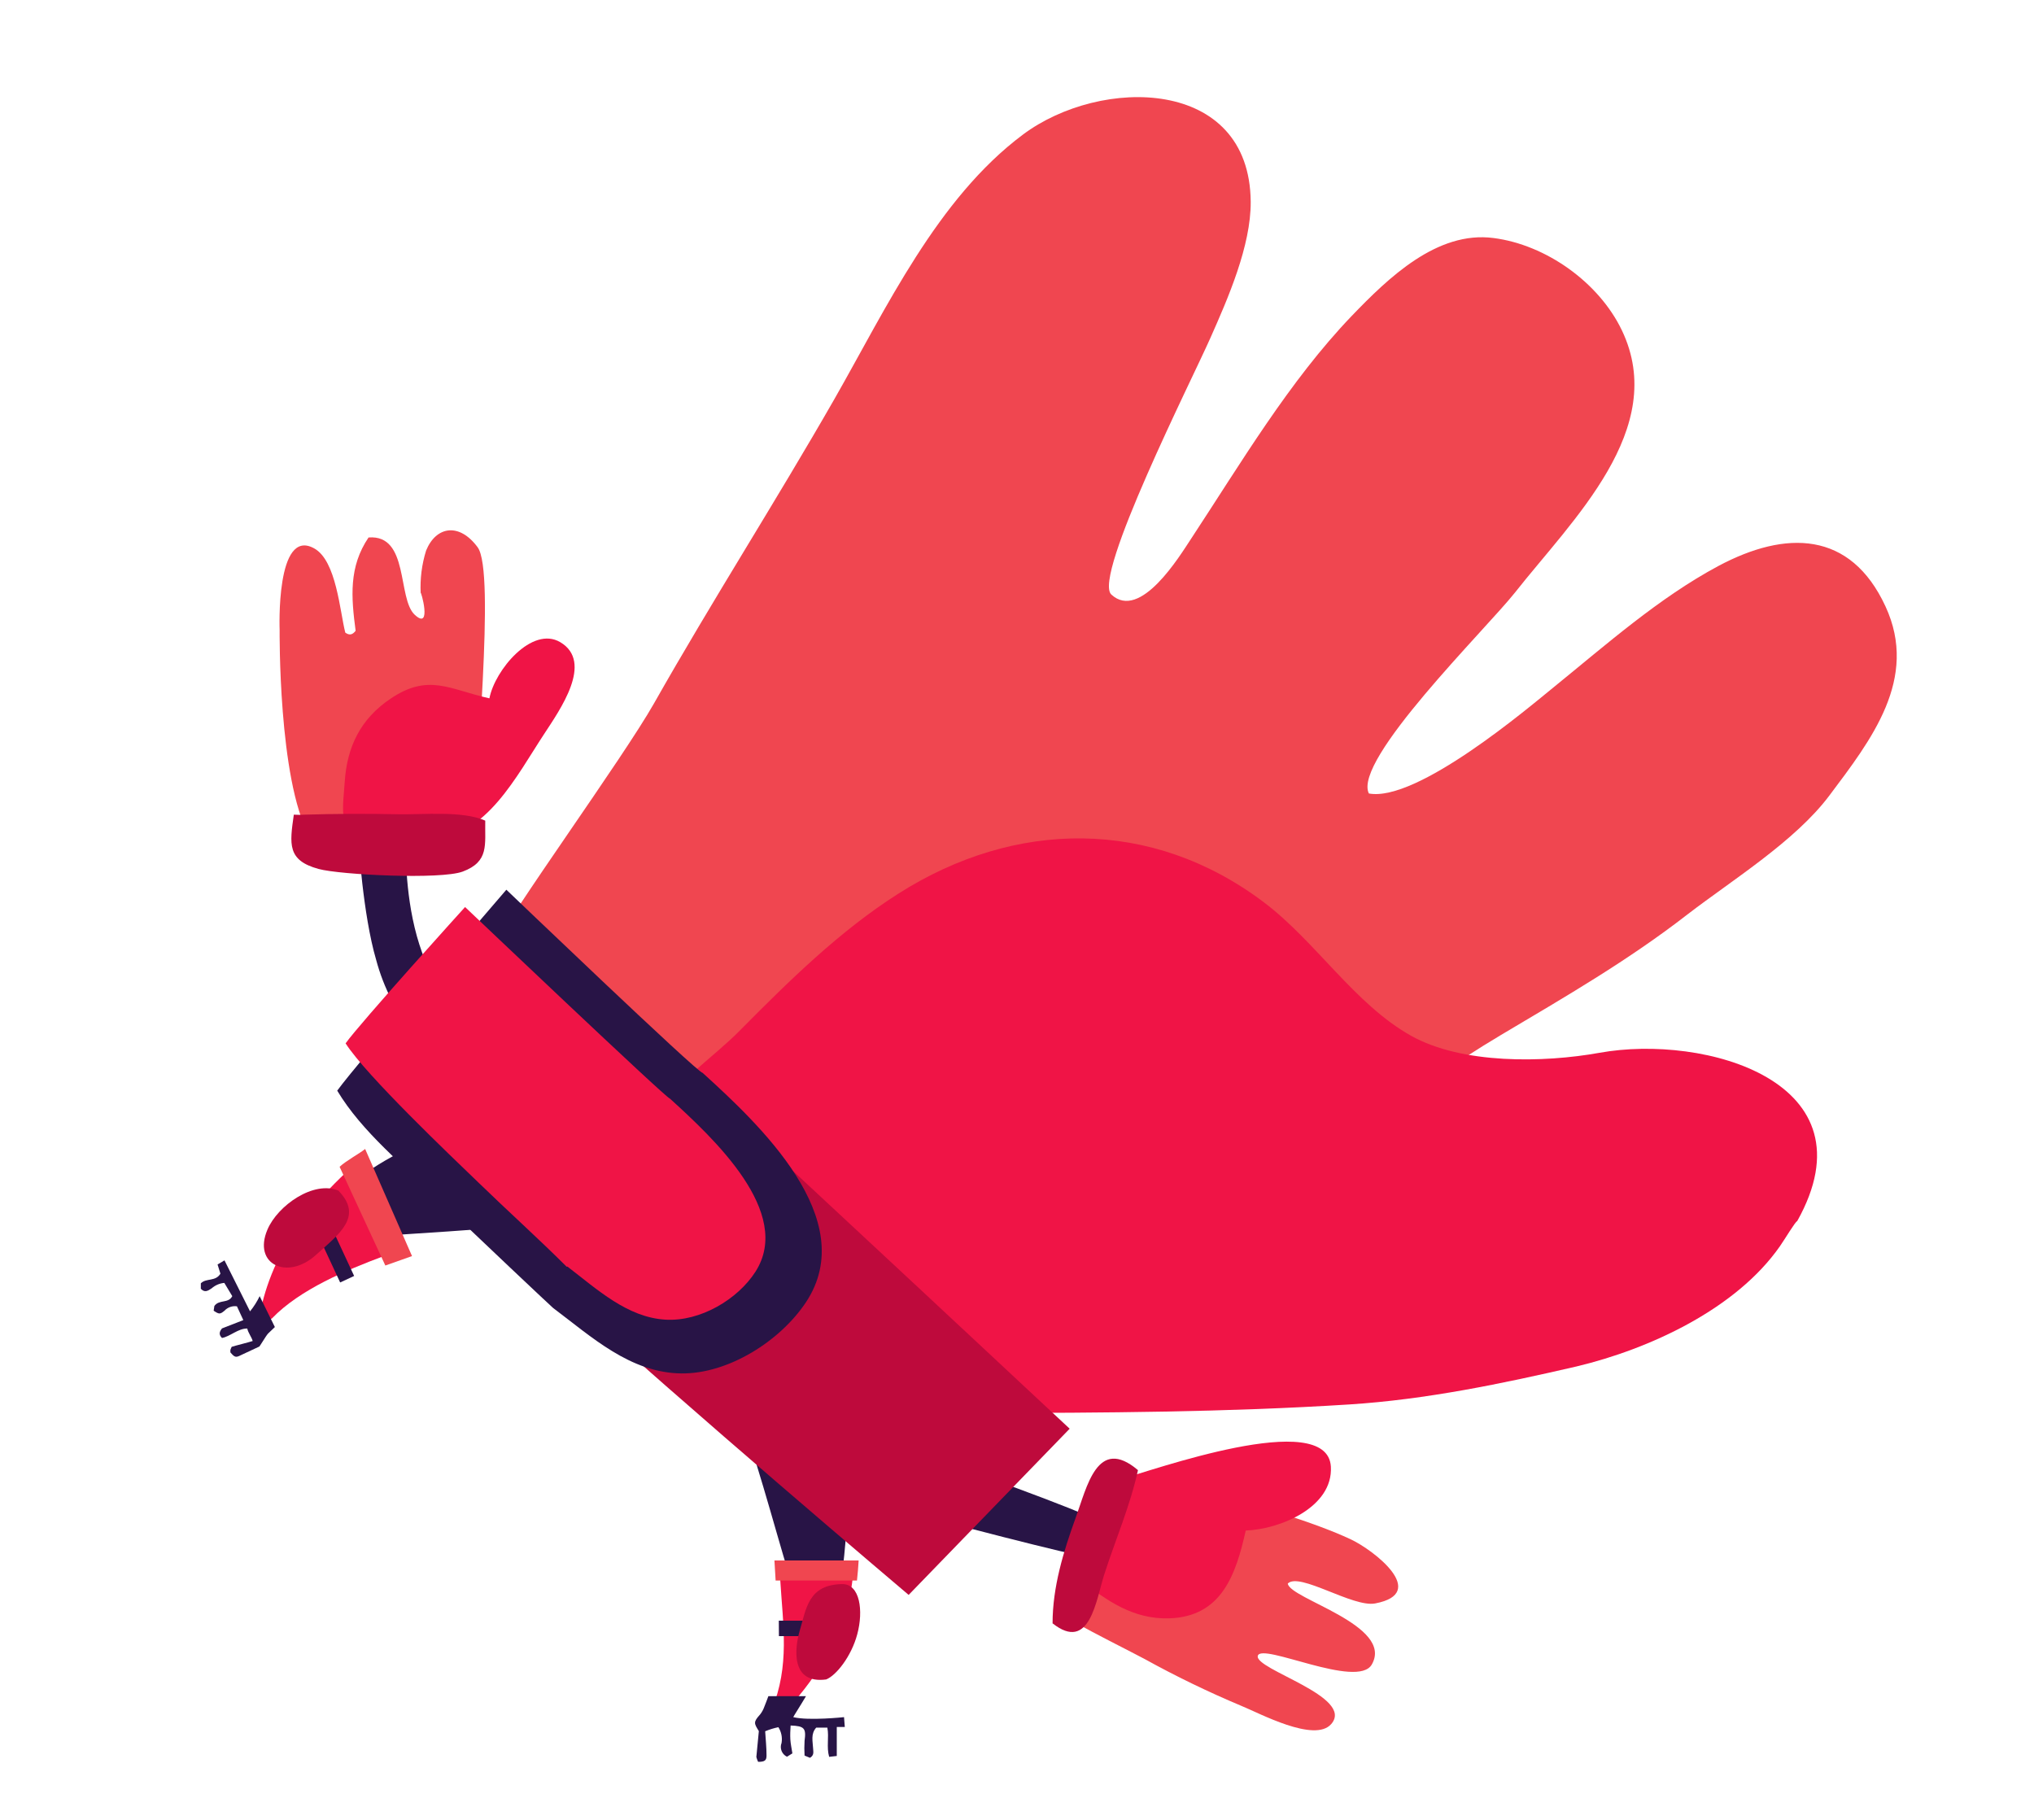 <svg width="152px" height="136px" viewBox="0 0 152 136" version="1.1" xml:space="preserve" xmlns="http://www.w3.org/2000/svg" xmlns:xlink="http://www.w3.org/1999/xlink">
  <!-- Generator: Sketch 48.2 (47327) - http://www.bohemiancoding.com/sketch -->
  <defs/>
  <g>
    <title>goalie-d</title>
    <desc>Created with Sketch.</desc>
    <g id="soccer" stroke="none" stroke-width="1" fill="none" fill-rule="evenodd">
      <g id="goalie-d" fill-rule="nonzero">
        <g id="scratch_footie_player_goalie04" transform="translate(15, 7)">
          <path d="M44.086,111.315 C43.9,110.613 43.75,109.907 43.536,109.253 C43.322,108.6 40.955,100 39.944,97.8 C38.933,95.601 37.518,92.93 44.009,91.494 C50.501,90.057 48.054,110.568 47.779,111.587 C47.451,111.416 44.199,111.315 44.086,111.315 Z" id="Shape" fill="#281446"/>
          <path d="M43.305,111.035 C43.516,114.493 44.029,117.472 42.67,120.775 L43.795,120.775 C46.286,118.08 48.292,114.736 48.709,111.035 C46.93,110.632 45.084,110.632 43.305,111.035 Z" id="Shape" fill="#F01446"/>
          <path d="M49.041,111.116 C49.097,110.617 49.142,110.053 49.166,109.614 L42.873,109.614 C42.897,110.02 42.933,110.613 42.962,111.116 L49.041,111.116 Z" id="Shape" fill="#F04650"/>
          <path d="M48.074,121.323 C48.074,121.323 45.433,121.607 44.28,121.323 C44.28,121.287 44.818,120.459 45.231,119.756 L42.42,119.756 C42.323,120.02 42.225,120.284 42.12,120.54 C42.047,120.751 41.939,120.949 41.801,121.124 C41.279,121.7 41.352,121.79 41.708,122.366 L41.526,124.257 C41.497,124.257 41.59,124.541 41.655,124.663 C42.132,124.663 42.29,124.574 42.282,124.176 C42.282,123.596 42.221,123.015 42.181,122.378 C42.5,122.246 42.83,122.144 43.168,122.074 C43.39,122.423 43.475,122.842 43.406,123.251 C43.25,123.648 43.427,124.098 43.811,124.282 L44.215,124.03 C44.159,123.657 44.082,123.324 44.062,122.987 C44.041,122.65 44.062,122.293 44.082,121.948 C45.121,121.985 45.251,122.159 45.125,123.093 C45.102,123.46 45.102,123.829 45.125,124.196 L45.53,124.363 C45.858,124.164 45.773,123.912 45.764,123.673 C45.74,123.137 45.57,122.581 45.995,122.106 L46.828,122.106 C46.966,122.829 46.751,123.547 46.962,124.29 L47.532,124.225 C47.532,124.002 47.532,123.843 47.532,123.681 C47.532,123.275 47.532,122.058 47.532,122.058 L48.131,122.058 L48.074,121.323 Z" id="Shape" fill="#281446"/>
          <polygon id="Shape" fill="#281446" points="46.691 115.268 43.208 115.268 43.2 114.115 46.691 114.115"/>
          <path d="M46.739,118.506 C44.054,118.864 44.389,116.136 44.765,114.854 C45.255,113.21 45.396,111.416 47.953,111.38 C49.267,111.38 49.538,113.369 49.061,115.134 C48.616,116.802 47.475,118.218 46.739,118.506 Z" id="Shape" fill="#BE0A3C"/>
          <path d="M55.322,102.244 C55.322,102.244 52.895,101.4 51.912,103.385 C50.929,105.369 53.688,106.226 53.688,106.226 C53.931,106.307 66,109.472 66.198,109.31 C66.392,108.945 66.444,106.822 66.602,106.489 C66.529,106.169 55.504,102.175 55.322,102.244 Z" id="Shape" fill="#281446"/>
          <path d="M85.919,108.024 C80.455,105.475 68.447,102.833 68.447,102.833 L65.385,114.265 C66.942,115.158 68.916,116.12 70.525,116.972 C72.877,118.272 75.296,119.444 77.773,120.483 C79.068,121.002 83.242,123.271 84.483,121.838 C86.263,119.785 78.728,117.76 78.995,116.741 C79.262,115.722 86.445,119.253 87.513,117.39 C89.199,114.448 81.357,112.484 81.236,111.339 C82.105,110.463 86.109,113.149 87.768,112.825 C91.812,112.062 87.683,108.847 85.919,108.024 Z" id="Shape" fill="#F04650"/>
          <path d="M84.455,102.601 C84.192,98.162 70.918,102.963 68.75,103.535 L65.692,111.023 C67.714,112.646 69.704,114.01 72.346,113.941 C76.297,113.831 77.361,110.662 78.093,107.378 C80.641,107.289 84.633,105.641 84.455,102.601 Z" id="Shape" fill="#F01446"/>
          <path d="M70.04,102.865 C69.45,105.556 68.37,108.024 67.528,110.637 C66.906,112.573 66.444,116.51 63.658,114.314 C63.658,111.603 64.467,108.957 65.381,106.433 C66.226,104.136 66.995,100.28 70.04,102.865 Z" id="Shape" fill="#BE0A3C"/>
          <path d="M18.985,69.72 C19.09,69.558 17.028,66.104 16.154,62.967 C15.191,59.497 15.394,56.303 15.212,55.759 L11.782,55.71 C11.782,55.8 12.109,61.331 13.109,64.728 C13.674,66.842 14.69,68.808 16.085,70.491 C16.085,70.491 16.797,73.661 18.771,72.808 C20.745,71.956 18.985,69.72 18.985,69.72 Z" id="Shape" fill="#281446"/>
          <path d="M20.437,56.222 C20.437,51.088 22.055,35.751 20.696,33.9 C19.337,32.05 17.598,32.301 16.842,34.144 C16.522,35.171 16.385,36.247 16.437,37.321 C16.437,37.066 17.315,40.162 15.996,38.945 C14.678,37.727 15.592,32.926 12.542,33.166 C11.054,35.361 11.244,37.63 11.576,40.138 C11.329,40.459 11.102,40.487 10.803,40.276 C10.399,38.701 10.14,34.903 8.486,33.985 C5.59,32.362 5.897,40.097 5.897,40.097 C5.897,40.097 5.788,51.23 8.101,55.45 L20.437,56.222 Z" id="Shape" fill="#F04650"/>
          <path d="M21.574,45.187 C21.978,43.068 24.765,39.748 26.868,40.99 C29.388,42.484 26.836,46.055 25.655,47.865 C23.633,50.933 21.311,55.576 17.335,55.609 C15.782,55.609 13.319,56.177 11.867,55.67 C10.249,55.101 10.653,53.101 10.759,51.453 C10.928,48.803 11.948,46.721 14.176,45.219 C17.036,43.283 18.605,44.533 21.574,45.187 Z" id="Shape" fill="#F01446"/>
          <path d="M21.262,54.326 C21.226,56.116 21.574,57.386 19.58,58.133 C17.942,58.746 10.427,58.381 8.809,57.938 C6.451,57.297 6.645,56.08 6.957,53.88 C7.226,53.899 7.496,53.899 7.766,53.88 C10.093,53.81 12.422,53.8 14.755,53.851 C16.668,53.888 19.543,53.571 21.262,54.326 Z" id="Shape" fill="#BE0A3C"/>
          <path d="M15.644,78.795 C15.547,78.827 15.454,78.86 15.353,78.9 C13.934,79.576 12.592,80.406 11.353,81.376 L13.375,85.759 L13.448,85.731 C13.935,85.519 14.444,85.361 14.965,85.26 C15.196,85.231 21.436,84.882 22.767,84.635 C22.767,84.635 28.223,84.278 26.812,78.62 C25.4,72.963 15.644,78.795 15.644,78.795 Z" id="Shape" fill="#281446"/>
          <path d="M5.323,91.526 C7.414,89.347 10.933,87.898 13.671,86.871 C13.266,84.002 12.567,82.995 10.799,80.67 C10.018,81.408 7.935,83.47 6.754,85.357 C5.137,87.946 4.425,90.548 4.328,92.054 L4.498,92.277 C4.692,91.95 4.979,91.688 5.323,91.526 Z" id="Shape" fill="#F01446"/>
          <rect id="Rectangle-path" fill="#281446" transform="translate(10.207, 87.013) rotate(65.08) translate(-10.207, -87.013) " x="8.462" y="86.437" width="3.49" height="1.153"/>
          <path d="M13.796,87.573 C14.658,87.261 15.681,86.916 15.79,86.867 L12.287,78.864 C11.859,79.209 10.868,79.74 10.378,80.195 L13.796,87.573 Z" id="Shape" fill="#F04650"/>
          <path d="M5.036,92.654 C5.064,92.622 5.513,92.204 5.541,92.171 L4.405,89.862 C4.21,90.268 3.969,90.65 3.685,90.998 L1.776,87.188 C1.776,87.188 1.371,87.427 1.258,87.496 L1.472,88.182 C1.108,88.791 0.409,88.494 0.008,88.904 L0.008,89.31 C0.311,89.635 0.558,89.448 0.817,89.278 C1.082,89.045 1.413,88.903 1.763,88.872 L2.358,89.862 C2.063,90.43 1.383,90.089 1.019,90.597 L0.967,90.95 C1.371,91.222 1.444,91.226 1.776,90.95 C2.014,90.695 2.361,90.572 2.706,90.621 L3.183,91.652 L1.59,92.273 C1.399,92.512 1.327,92.731 1.59,92.987 C2.188,92.881 2.803,92.269 3.478,92.281 C3.543,92.601 3.81,92.93 3.883,93.214 C3.579,93.316 2.572,93.563 2.314,93.649 C2.276,93.725 2.243,93.803 2.216,93.884 C2.21,93.943 2.21,94.003 2.216,94.062 C2.532,94.436 2.621,94.468 2.997,94.274 C3.308,94.123 3.992,93.807 4.307,93.661 L4.356,93.64 C4.372,93.705 4.854,92.845 5.036,92.654 Z" id="Shape" fill="#281446"/>
          <path d="M8.583,86.806 C10.314,85.244 12.178,83.92 10.298,81.989 L10.322,81.989 C8.453,81.177 5.747,83.093 4.987,84.886 C3.871,87.496 6.471,88.693 8.583,86.806 Z" id="Shape" fill="#BE0A3C"/>
          <path d="M121.702,52.459 C124.824,48.3 128.408,43.726 125.9,38.312 C123.283,32.658 118.454,32.61 113.414,35.296 C108.965,37.679 105.018,41.185 101.098,44.363 C99.258,45.856 90.902,52.963 87.294,52.297 C86.081,49.801 96.002,40.065 98.215,37.281 C102.478,31.863 109.726,25.057 106.203,17.687 C104.492,14.111 100.54,11.291 96.609,10.787 C92.39,10.235 88.746,13.77 86.02,16.603 C81.349,21.473 77.709,27.642 73.996,33.283 C73.187,34.501 70.218,39.436 68.05,37.431 C66.626,36.12 74.077,21.368 75.448,18.263 C76.762,15.308 78.489,11.364 78.465,8.076 C78.388,-1.258 67.253,-1.287 61.445,3.056 C55.035,7.845 51.229,16.043 47.358,22.817 C42.97,30.479 38.221,37.89 33.886,45.544 C31.552,49.671 22.884,61.571 22.075,63.559 L56.879,99.042 C59.116,98.028 61.251,95.946 63.241,94.529 L77.025,84.696 C83.658,79.963 90.158,74.509 97.167,70.345 C101.988,67.48 106.672,64.777 111.125,61.319 C114.462,58.754 119.149,55.86 121.702,52.459 Z" id="Shape" fill="#F04650"/>
          <path d="M118.021,86.12 C118.397,85.58 119.162,84.29 119.303,84.257 C125.148,73.819 112.379,70.256 104.528,71.676 C100.326,72.431 94.267,72.537 90.453,70.406 C86.239,68.048 83.331,63.36 79.456,60.434 C71.071,54.103 60.851,54.241 52.151,59.773 C47.734,62.577 43.916,66.347 40.244,70.057 C38.387,71.932 35.358,74.042 33.918,76.201 L58.185,98.604 C67.452,98.575 76.588,98.543 85.834,97.955 C91.573,97.589 97.236,96.404 102.821,95.114 C108.274,93.811 114.749,90.82 118.021,86.12 Z" id="Shape" fill="#F01446"/>
          <path d="M64.936,99.769 C64.936,99.769 44.782,80.95 39.37,75.986 L27.018,89.655 C35.799,97.711 52.903,112.188 52.903,112.188 L64.936,99.769 Z" id="Shape" fill="#BE0A3C"/>
          <path d="M17.796,82.65 C15.232,80.138 12.061,77.61 10.2,74.505 C11.75,72.37 22.84,59.489 22.84,59.489 C22.84,59.489 37.206,73.247 37.501,73.17 C41.663,76.956 49.36,84.095 45.227,90.321 C43.305,93.214 39.435,95.674 35.924,95.637 C32.098,95.597 29.214,92.906 26.33,90.743 C26.326,90.759 20.627,85.39 17.796,82.65 Z" id="Shape" fill="#281446"/>
          <path d="M27.345,87.662 C25.186,85.507 22.929,83.486 20.745,81.364 C18.722,79.416 12.324,73.328 10.827,70.97 C11.903,69.452 19.754,60.783 19.754,60.783 C19.754,60.783 34.856,75.146 35.071,75.106 C38.306,78.052 44.3,83.6 41.453,88.04 C40.13,90.101 37.336,91.774 34.727,91.619 C31.875,91.449 29.631,89.359 27.406,87.654 L27.345,87.662 Z" id="Shape" fill="#F01446"/>
        </g>
      </g>
    </g>
  </g>
</svg>